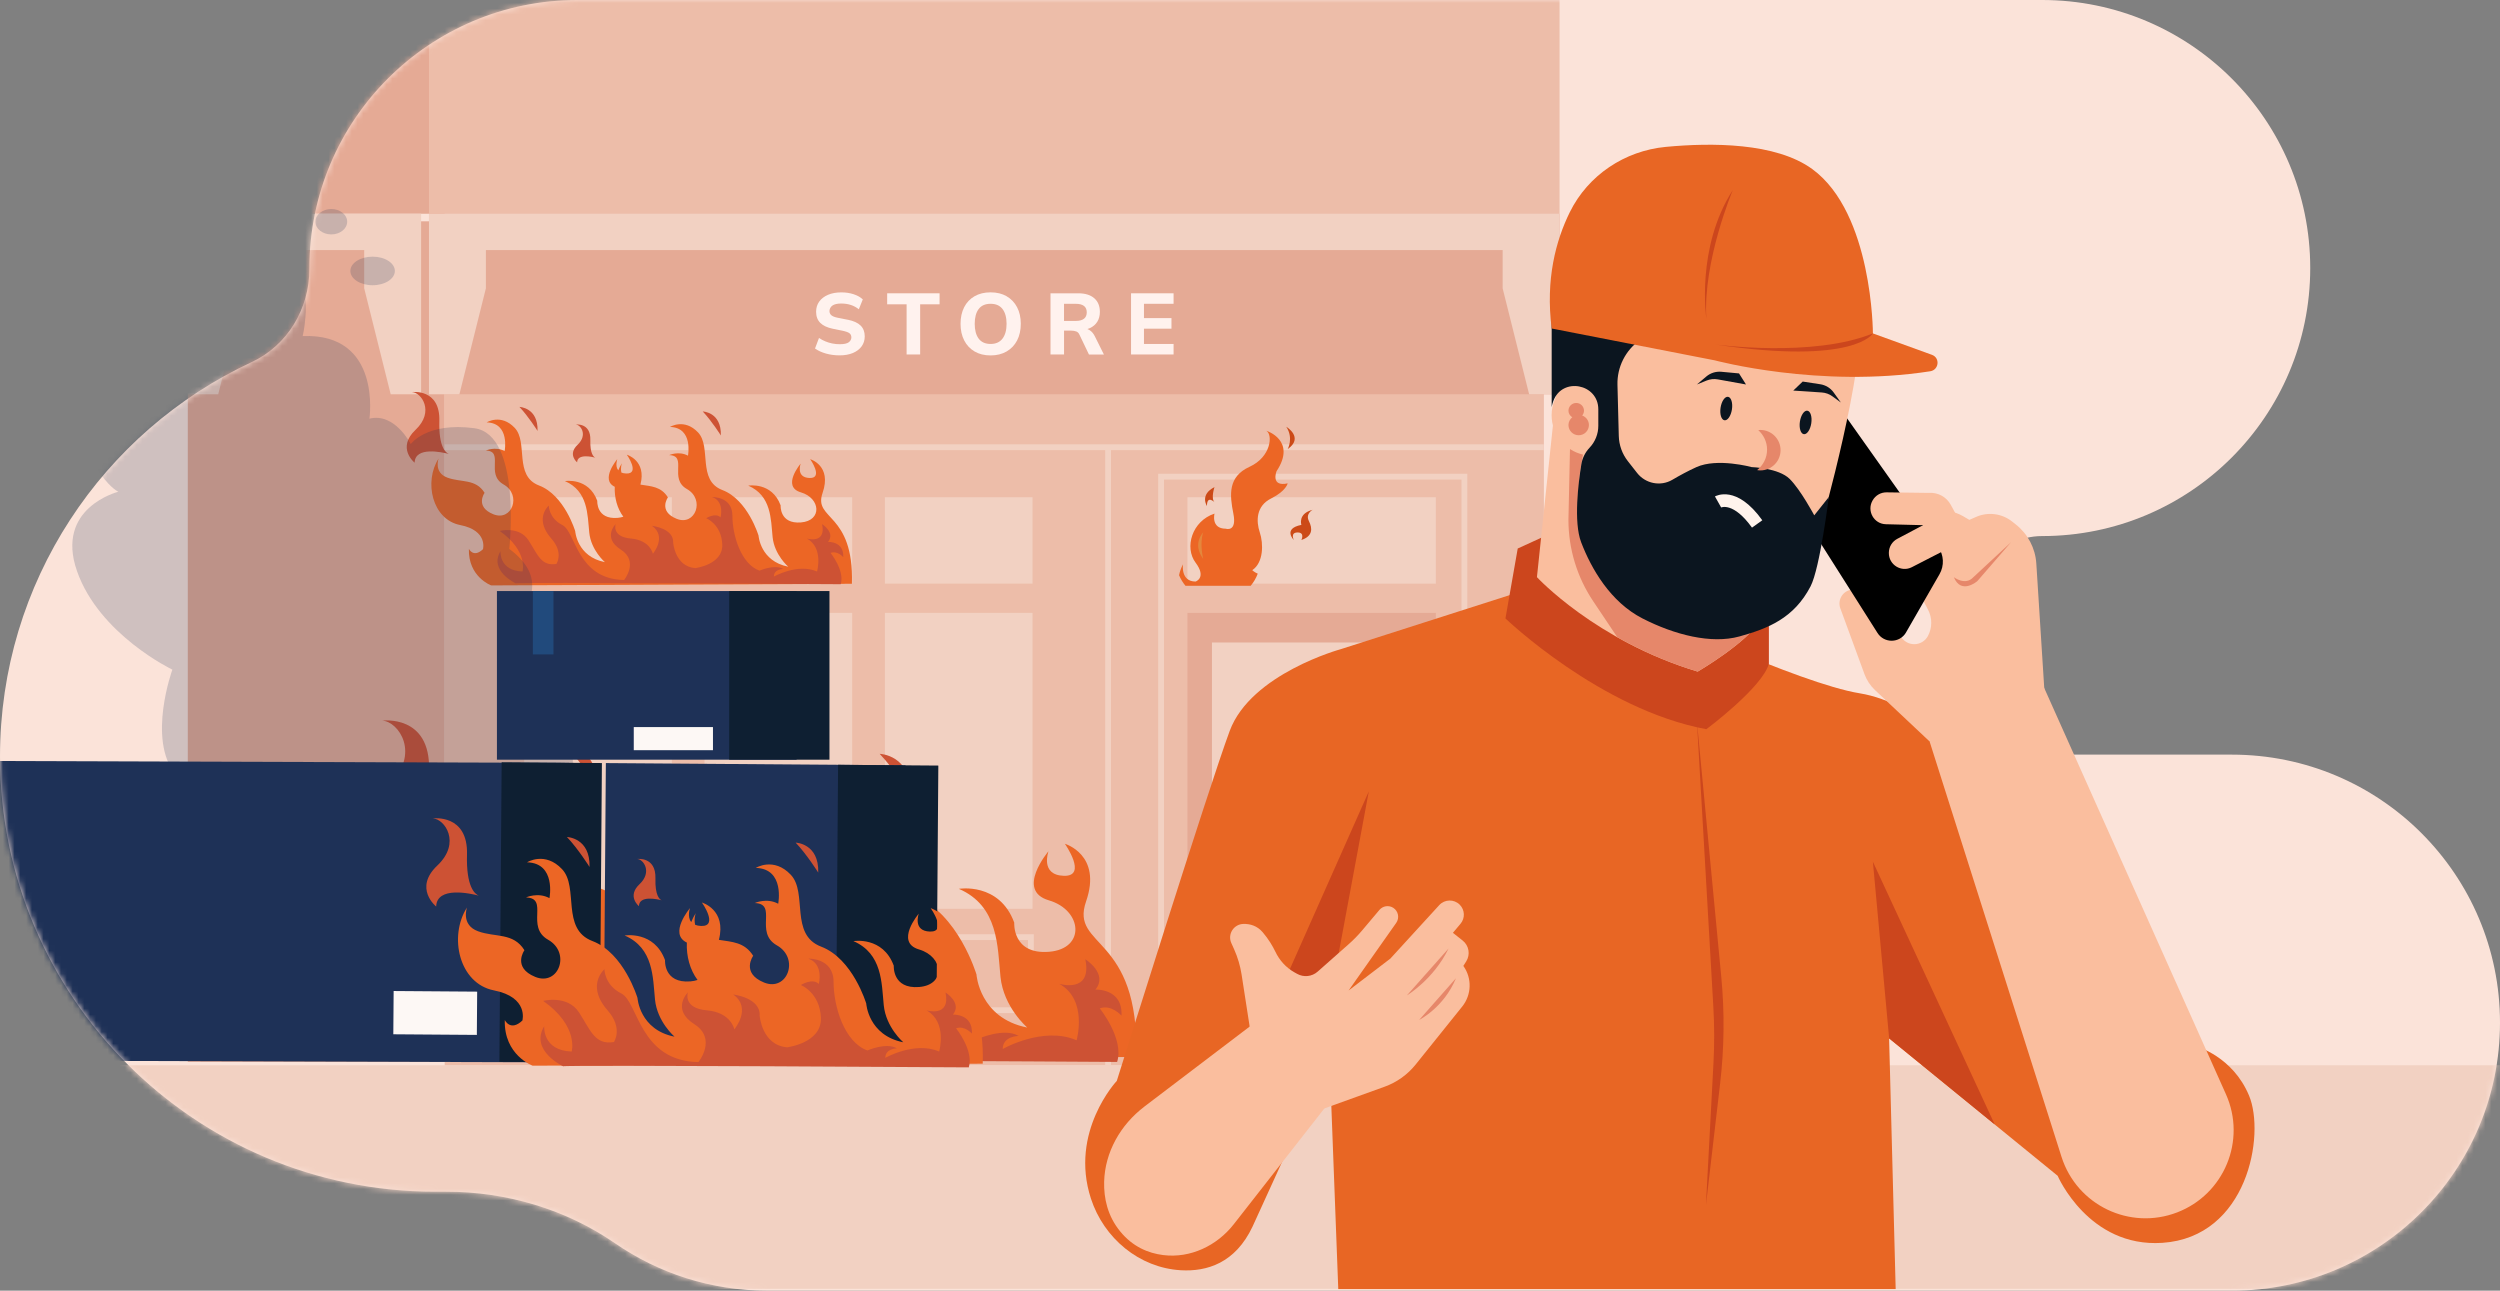 <svg width="430" height="222" viewBox="0 0 430 222" fill="none" xmlns="http://www.w3.org/2000/svg">
<rect x="0" y="0" width="430" height="222" fill="#808080" stroke="none"/>
<path d="M383.877 221.995H131.978C122.262 221.995 113.252 218.99 105.818 213.864C97.29 207.982 87.107 204.972 76.751 204.972H74.857C33.515 204.972 0 171.472 0 130.144C0 100.097 17.717 74.192 43.275 62.29C49.477 59.399 53.234 53.061 53.215 46.226V46.102C53.219 20.639 73.868 0 99.337 0H351.237C376.711 0 397.36 20.639 397.36 46.102C397.36 71.564 376.711 92.204 351.237 92.204C343.564 92.204 338.102 99.68 340.478 106.976C341.834 111.144 342.838 115.476 343.444 119.931C344.215 125.564 348.971 129.796 354.661 129.796H383.877C409.351 129.796 430 150.436 430 175.898C430 201.361 409.351 222 383.877 222" fill="#FBE3D9"/>
<mask id="mask0_177_1073" style="mask-type:luminance" maskUnits="userSpaceOnUse" x="0" y="0" width="430" height="222">
<path d="M383.877 221.995H131.978C122.262 221.995 113.252 218.99 105.818 213.864C97.29 207.982 87.107 204.972 76.751 204.972H74.857C33.515 204.972 0 171.472 0 130.144C0 100.097 17.717 74.192 43.275 62.29C49.477 59.399 53.234 53.061 53.215 46.226V46.102C53.219 20.639 73.868 0 99.337 0H351.237C376.711 0 397.36 20.639 397.36 46.102C397.36 71.564 376.711 92.204 351.237 92.204C343.564 92.204 338.102 99.68 340.478 106.976C341.834 111.144 342.838 115.476 343.444 119.931C344.215 125.564 348.971 129.796 354.661 129.796H383.877C409.351 129.796 430 150.436 430 175.898C430 201.361 409.351 222 383.877 222" fill="white"/>
</mask>
<g mask="url(#mask0_177_1073)">
<path d="M0 221.692L511.7 221.692V183.225L0 183.225V221.692Z" fill="#F2D1C2"/>
<path d="M32.302 36.768L76.487 36.768L76.487 -82.691H32.302L32.302 36.768Z" fill="#E5AA95"/>
<path d="M32.302 182.648H76.487L76.487 38.064H32.302L32.302 182.648Z" fill="#E5AA95"/>
<path d="M76.487 183.22L265.546 183.22V47.567L76.487 47.567L76.487 183.22Z" fill="#EDBDA9"/>
<path d="M90.164 173.757H177.311V161.19H90.164V173.757Z" stroke="#F2D1C2" stroke-miterlimit="10"/>
<path d="M73.784 67.814L268.244 67.814V36.768L73.784 36.768V67.814Z" fill="#E5AA95"/>
<path d="M204.241 183.22H246.964V105.416H204.241V183.22Z" fill="#E5AA95"/>
<path d="M208.867 176.792H242.542V163.544H208.867V176.792Z" stroke="#F2D1C2" stroke-miterlimit="10"/>
<path d="M208.455 158.651H242.75V110.508H208.455V158.651Z" fill="#F2D1C2"/>
<path d="M204.241 100.385H246.964V85.527H204.241V100.385Z" fill="#F2D1C2"/>
<path d="M152.199 156.312H177.594V105.416H152.199V156.312Z" fill="#F2D1C2"/>
<path d="M152.199 100.384H177.594V85.527H152.199V100.384Z" fill="#F2D1C2"/>
<path d="M121.179 156.312H146.574V105.416H121.179V156.312Z" fill="#F2D1C2"/>
<path d="M121.179 100.384H146.574V85.527H121.179V100.384Z" fill="#F2D1C2"/>
<path d="M90.164 156.312H115.558V105.416H90.164V156.312Z" fill="#F2D1C2"/>
<path d="M90.164 100.384H115.558V85.527H90.164V100.384Z" fill="#F2D1C2"/>
<path d="M268.244 36.768V67.814H263.011L258.454 49.589V43.012H83.574V49.589L79.017 67.814H73.784V36.768H268.244Z" fill="#F2D1C2"/>
<path d="M72.432 36.768V67.814H67.199L62.642 49.589V43.012H42.088V49.589L37.531 67.814H32.297V36.768H72.432Z" fill="#F2D1C2"/>
<path d="M265.541 76.924H76.482" stroke="#F2D1C2" stroke-miterlimit="10"/>
<path d="M190.594 183.22V76.924" stroke="#F2D1C2" stroke-miterlimit="10"/>
<path d="M199.709 183.22H251.875V81.986H199.709V183.22Z" stroke="#F2D1C2" stroke-miterlimit="10"/>
<path d="M73.784 36.768L268.244 36.768V-82.691L73.784 -82.691L73.784 36.768Z" fill="#EDBDA9"/>
<path d="M156.587 2.006L185.446 2.006V-4.65L156.587 -4.65V2.006Z" fill="#EDBDA9"/>
<path d="M106.161 2.006L135.019 2.006V-4.65L106.161 -4.65V2.006Z" fill="#EDBDA9"/>
<path d="M207.009 2.006L235.867 2.006V-4.65L207.009 -4.65V2.006Z" fill="#EDBDA9"/>
<path d="M145.813 54.998L144.084 54.655C143.557 54.546 143.189 54.397 142.981 54.213C142.772 54.029 142.667 53.786 142.667 53.488C142.667 53.19 142.841 52.778 143.184 52.549C143.527 52.321 144.024 52.206 144.67 52.206C145.316 52.206 145.848 52.291 146.35 52.455C146.852 52.618 147.309 52.867 147.717 53.195L148.402 51.496C147.985 51.108 147.453 50.81 146.807 50.602C146.161 50.393 145.465 50.289 144.715 50.289C143.84 50.289 143.075 50.428 142.424 50.706C141.773 50.984 141.266 51.372 140.908 51.868C140.55 52.365 140.371 52.951 140.371 53.627C140.371 54.422 140.61 55.057 141.087 55.534C141.564 56.011 142.285 56.349 143.254 56.548L145.013 56.905C145.55 57.025 145.923 57.169 146.126 57.333C146.33 57.496 146.434 57.735 146.434 58.043C146.434 58.351 146.28 58.659 145.977 58.877C145.674 59.096 145.162 59.205 144.447 59.205C143.989 59.205 143.552 59.165 143.135 59.076C142.717 58.992 142.32 58.867 141.942 58.708C141.564 58.55 141.206 58.356 140.868 58.127L140.183 59.945C140.699 60.313 141.326 60.601 142.061 60.81C142.797 61.018 143.587 61.123 144.437 61.123C145.286 61.123 146.072 60.983 146.713 60.71C147.354 60.437 147.851 60.055 148.204 59.568C148.556 59.081 148.735 58.51 148.735 57.854C148.735 57.079 148.497 56.458 148.02 55.991C147.543 55.524 146.812 55.192 145.823 54.993L145.813 54.998Z" fill="#FFF2EE"/>
<path d="M152.592 52.341H155.936V60.969H158.267V52.341H161.607V50.448H152.592V52.341Z" fill="#FFF2EE"/>
<path d="M173.146 50.955C172.371 50.508 171.451 50.284 170.383 50.284C169.314 50.284 168.4 50.508 167.62 50.955C166.84 51.402 166.248 52.032 165.836 52.842C165.423 53.652 165.214 54.605 165.214 55.698C165.214 56.781 165.423 57.735 165.841 58.55C166.258 59.364 166.854 60 167.625 60.452C168.395 60.904 169.314 61.133 170.378 61.133C171.441 61.133 172.361 60.904 173.141 60.452C173.916 60 174.518 59.369 174.94 58.559C175.362 57.75 175.576 56.791 175.576 55.688C175.576 54.586 175.362 53.657 174.94 52.847C174.518 52.037 173.916 51.407 173.141 50.959L173.146 50.955ZM172.43 58.242C171.963 58.853 171.282 59.161 170.383 59.161C169.483 59.161 168.783 58.853 168.33 58.242C167.878 57.631 167.65 56.781 167.65 55.698C167.65 54.615 167.878 53.756 168.33 53.155C168.783 52.554 169.468 52.251 170.383 52.251C171.297 52.251 171.973 52.554 172.435 53.155C172.897 53.756 173.131 54.605 173.131 55.698C173.131 56.781 172.897 57.631 172.43 58.242Z" fill="#FFF2EE"/>
<path d="M187.468 56.821C187.329 56.727 187.18 56.657 187.026 56.598C187.185 56.548 187.339 56.493 187.483 56.424C188.025 56.17 188.442 55.808 188.736 55.336C189.029 54.864 189.178 54.298 189.178 53.642C189.178 52.639 188.855 51.854 188.209 51.292C187.563 50.731 186.648 50.448 185.461 50.448H180.685V60.969H183.016V56.866H184.238C184.566 56.866 184.859 56.916 185.113 57.01C185.366 57.104 185.555 57.298 185.674 57.586L187.299 60.974H189.869L188.303 57.825C188.085 57.387 187.806 57.055 187.473 56.826L187.468 56.821ZM185.058 55.197H183.011V52.256H185.058C185.664 52.256 186.127 52.38 186.445 52.624C186.763 52.867 186.922 53.235 186.922 53.721C186.922 54.208 186.763 54.576 186.445 54.824C186.127 55.073 185.664 55.197 185.058 55.197Z" fill="#FFF2EE"/>
<path d="M201.855 52.251V50.448H194.54V60.969H201.855V59.161H196.762V56.533H201.493V54.715H196.762V52.251H201.855Z" fill="#FFF2EE"/>
<path d="M92.459 74.122C92.579 70.084 89.344 69.99 89.344 69.99C90.914 71.654 92.459 74.122 92.459 74.122Z" fill="#CD5234"/>
<path d="M77.178 78.071C76.656 77.853 75.439 76.874 75.568 72.424C75.732 66.766 70.857 67.436 70.857 67.436C72.472 67.481 74.802 70.784 71.478 73.924C68.153 77.063 71.314 79.581 71.314 79.581C71.398 76.73 76.07 77.788 77.173 78.076L77.178 78.071Z" fill="#CD5234"/>
<path d="M139.353 78.98C139.353 78.98 141.683 82.284 139.258 82.214C136.833 82.144 137.713 79.745 137.713 79.745C137.713 79.745 134.363 83.689 137.747 84.683C141.132 85.671 141.47 89.561 137.762 89.859C134.05 90.157 134.269 86.928 134.269 86.928C132.768 82.84 128.703 83.53 128.703 83.53C132.698 85.264 132.579 89.302 132.887 92.367C133.19 95.432 135.581 97.474 135.581 97.474C130.755 96.525 130.472 92.139 130.472 92.139C130.472 92.139 128.633 85.954 124.255 84.29C119.877 82.631 122.421 76.879 120.066 74.38C117.71 71.887 115.24 73.432 115.24 73.432C119.28 73.551 118.331 78.374 118.331 78.374C116.736 77.52 115.096 78.28 115.096 78.28C118.331 78.374 114.977 82.318 118.147 84.112C121.318 85.905 119.593 90.539 116.378 89.233C113.163 87.926 114.882 85.552 114.882 85.552C113.695 83.654 111.975 83.65 110.156 83.352C111.235 79.194 107.816 78.21 107.816 78.21C107.816 78.21 110.146 81.514 107.721 81.444C107.373 81.434 107.105 81.374 106.881 81.28C106.682 80.446 106.966 79.666 106.966 79.666C106.717 80.053 106.518 80.471 106.345 80.898C105.743 80.167 106.176 78.97 106.176 78.97C106.176 78.97 103.169 82.512 105.738 83.724C105.659 85.592 106.161 87.469 107.214 88.875C106.921 88.97 106.598 89.044 106.225 89.074C102.513 89.372 102.732 86.143 102.732 86.143C101.231 82.055 97.166 82.746 97.166 82.746C101.161 84.479 101.042 88.517 101.35 91.582C101.653 94.647 104.044 96.689 104.044 96.689C99.218 95.74 98.935 91.354 98.935 91.354C98.935 91.354 97.096 85.169 92.718 83.505C88.34 81.841 90.884 76.094 88.534 73.596C86.178 71.102 83.708 72.647 83.708 72.647C87.748 72.766 86.799 77.589 86.799 77.589C85.204 76.735 83.564 77.495 83.564 77.495C86.799 77.589 83.445 81.534 86.615 83.327C89.786 85.12 88.061 89.754 84.846 88.448C81.631 87.142 83.35 84.767 83.35 84.767C81.805 82.298 79.355 83.034 76.954 82.154C74.554 81.275 75.434 78.876 75.434 78.876C72.889 82.845 74.32 89.357 79.146 90.306C83.971 91.254 83.072 94.463 83.072 94.463C81.407 96.033 80.647 94.394 80.647 94.394C80.508 99.242 84.488 100.692 84.488 100.692L146.529 100.414C146.887 88.016 139.845 89.501 141.485 84.782C143.125 80.058 139.343 78.975 139.343 78.975L139.353 78.98Z" fill="#EC6625"/>
<path d="M88.707 100.34C88.707 100.34 84.051 98.159 86.088 94.811C86.088 94.811 85.795 98.159 89.875 98.303C89.875 98.303 90.894 94.811 85.944 91.319C85.944 91.319 89.294 90.445 90.894 92.919C92.494 95.392 93.076 97.429 95.7 96.992C95.7 96.992 97.012 95.099 94.825 92.626C92.643 90.152 93.225 88.115 94.388 86.953C94.388 86.953 94.388 89.134 96.718 90.301C99.049 91.463 99.193 99.615 107.343 99.759C107.343 99.759 109.962 96.56 106.762 94.518C103.562 92.482 105.887 90.152 105.887 90.152C105.887 90.152 105.162 92.332 108.506 92.626C111.856 92.919 112.293 95.243 112.293 95.243C112.293 95.243 114.768 92.332 112.149 90.44C112.149 90.44 115.936 90.877 115.787 93.351C115.787 93.351 116.08 97.424 119.574 97.717C119.574 97.717 124.379 97.136 124.23 93.644C124.086 90.152 121.462 89.134 121.462 89.134C121.462 89.134 123.062 88.115 123.937 88.99C123.937 88.99 124.663 86.223 122.481 85.498C122.481 85.498 125.974 85.353 125.974 88.697C125.974 92.04 127.431 96.992 130.631 98.154C130.631 98.154 133.25 96.992 134.706 97.861C134.706 97.861 133.106 97.861 133.106 99.173C133.106 99.173 137.181 96.843 140.53 98.298C140.53 98.298 141.693 94.225 138.781 92.626C138.781 92.626 142.131 93.644 141.4 90.152C141.4 90.152 143.731 91.607 142.419 93.207C142.419 93.207 145.187 93.063 145.038 95.825C145.038 95.825 144.019 94.662 142.856 95.099C142.856 95.099 145.331 98.154 144.606 100.484C144.606 100.484 88.484 100.121 88.703 100.34H88.707Z" fill="#CD5234"/>
<path d="M123.987 74.902C124.106 70.863 120.871 70.769 120.871 70.769C122.441 72.433 123.987 74.902 123.987 74.902Z" fill="#CD5234"/>
<path d="M99.263 79.522C99.308 77.997 101.807 78.563 102.399 78.717C102.12 78.603 101.469 78.076 101.539 75.692C101.628 72.662 99.019 73.019 99.019 73.019C99.884 73.044 101.131 74.813 99.352 76.492C97.573 78.171 99.263 79.522 99.263 79.522Z" fill="#CD5234"/>
<path d="M102.697 135.4C102.896 128.49 97.365 128.326 97.365 128.326C100.048 131.172 102.697 135.4 102.697 135.4Z" fill="#CD5234"/>
<path d="M76.552 142.155C75.657 141.783 73.58 140.109 73.799 132.489C74.082 122.812 65.743 123.955 65.743 123.955C68.511 124.034 72.496 129.682 66.806 135.052C61.116 140.421 66.523 144.728 66.523 144.728C66.662 139.855 74.658 141.658 76.552 142.155Z" fill="#CD5234"/>
<path d="M183.145 145.111C183.145 145.111 187.135 150.759 182.986 150.639C178.836 150.52 180.342 146.412 180.342 146.412C180.342 146.412 174.612 153.163 180.402 154.857C186.196 156.55 186.773 163.202 180.426 163.708C174.075 164.215 174.448 158.691 174.448 158.691C171.884 151.697 164.926 152.88 164.926 152.88C171.759 155.845 171.561 162.755 172.082 168C172.604 173.246 176.689 176.738 176.689 176.738C168.43 175.113 167.953 167.608 167.953 167.608C167.953 167.608 164.807 157.022 157.318 154.181C149.829 151.34 154.182 141.499 150.157 137.233C146.126 132.966 141.897 135.608 141.897 135.608C148.81 135.807 147.19 144.063 147.19 144.063C144.466 142.602 141.659 143.904 141.659 143.904C147.19 144.063 141.46 150.813 146.882 153.883C152.303 156.948 149.356 164.881 143.855 162.645C138.359 160.41 141.296 156.347 141.296 156.347C139.263 153.103 136.321 153.088 133.205 152.582C135.049 145.463 129.205 143.784 129.205 143.784C129.205 143.784 133.195 149.432 129.046 149.313C128.454 149.298 127.987 149.189 127.605 149.035C127.262 147.609 127.749 146.273 127.749 146.273C127.326 146.939 126.983 147.649 126.685 148.384C125.656 147.137 126.397 145.086 126.397 145.086C126.397 145.086 121.253 151.146 125.646 153.222C125.512 156.416 126.372 159.625 128.171 162.039C127.669 162.203 127.117 162.332 126.481 162.382C120.13 162.889 120.503 157.365 120.503 157.365C117.939 150.371 110.981 151.553 110.981 151.553C117.814 154.519 117.616 161.428 118.137 166.674C118.659 171.919 122.744 175.411 122.744 175.411C114.485 173.787 114.008 166.281 114.008 166.281C114.008 166.281 110.862 155.696 103.373 152.855C95.883 150.013 100.237 140.173 96.212 135.906C92.181 131.639 87.952 134.282 87.952 134.282C94.865 134.481 93.245 142.736 93.245 142.736C90.521 141.276 87.713 142.577 87.713 142.577C93.245 142.736 87.515 149.487 92.936 152.557C98.358 155.622 95.411 163.554 89.91 161.319C84.414 159.084 87.351 155.021 87.351 155.021C84.707 150.793 80.517 152.055 76.408 150.555C72.298 149.055 73.804 144.947 73.804 144.947C69.455 151.737 71.9 162.874 80.155 164.498C88.414 166.123 86.869 171.611 86.869 171.611C84.021 174.294 82.719 171.492 82.719 171.492C82.481 179.788 89.294 182.271 89.294 182.271L195.435 181.799C196.051 160.584 184 163.132 186.802 155.055C189.605 146.978 183.14 145.126 183.14 145.126L183.145 145.111Z" fill="#EC6625"/>
<path d="M96.495 182.415C96.495 182.415 88.523 178.68 92.012 172.958C92.012 172.958 91.515 178.685 98.488 178.933C98.488 178.933 100.232 172.958 91.764 166.982C91.764 166.982 97.494 165.487 100.232 169.719C102.97 173.951 103.969 177.438 108.452 176.688C108.452 176.688 110.693 173.449 106.956 169.217C103.219 164.985 104.218 161.498 106.21 159.506C106.21 159.506 106.21 163.242 110.196 165.233C114.182 167.225 114.43 181.169 128.38 181.417C128.38 181.417 132.862 175.938 127.386 172.456C121.904 168.969 125.89 164.985 125.89 164.985C125.89 164.985 124.643 168.72 130.373 169.217C136.103 169.714 136.848 173.698 136.848 173.698C136.848 173.698 141.082 168.72 136.599 165.482C136.599 165.482 143.075 166.227 142.826 170.459C142.826 170.459 143.323 177.428 149.302 177.93C149.302 177.93 157.522 176.936 157.273 170.961C157.025 164.985 152.542 163.242 152.542 163.242C152.542 163.242 155.28 161.498 156.776 162.993C156.776 162.993 158.023 158.264 154.286 157.017C154.286 157.017 160.265 156.769 160.265 162.496C160.265 168.224 162.755 176.688 168.236 178.68C168.236 178.68 172.719 176.688 175.208 178.183C175.208 178.183 172.47 178.183 172.47 180.424C172.47 180.424 179.442 176.44 185.172 178.928C185.172 178.928 187.165 171.959 182.186 169.217C182.186 169.217 187.916 170.961 186.668 164.985C186.668 164.985 190.654 167.474 188.413 170.211C188.413 170.211 193.144 169.962 192.895 174.691C192.895 174.691 191.151 172.699 189.158 173.444C189.158 173.444 193.392 178.67 192.145 182.654C192.145 182.654 96.132 182.033 96.505 182.405L96.495 182.415Z" fill="#CD5234"/>
<path d="M156.637 136.731C156.836 129.821 151.305 129.657 151.305 129.657C153.988 132.504 156.637 136.731 156.637 136.731Z" fill="#CD5234"/>
<path d="M114.341 144.634C114.415 142.026 118.699 142.99 119.708 143.253C119.231 143.054 118.117 142.16 118.237 138.077C118.386 132.896 113.923 133.507 113.923 133.507C115.404 133.552 117.541 136.577 114.49 139.448C111.443 142.324 114.341 144.629 114.341 144.629V144.634Z" fill="#CD5234"/>
<g opacity="0.2">
<path d="M85.408 113.538C85.408 113.538 90.328 111.353 88.688 106.435C88.688 106.435 95.794 100.424 87.594 94.414C87.594 94.414 89.781 74.743 81.581 73.651C73.381 72.558 70.648 76.383 70.648 76.383C70.648 76.383 67.915 70.918 63.541 72.011C63.541 72.011 65.728 57.258 52.062 57.805C52.062 57.805 57.528 35.949 33.475 38.681C33.475 38.681 26.369 27.752 15.982 35.949C5.596 44.145 17.622 54.526 17.622 54.526C17.622 54.526 8.876 55.073 12.156 68.733C15.436 82.393 20.355 84.579 20.355 84.579C20.355 84.579 9.422 87.311 13.249 98.239C17.076 109.167 29.649 115.177 29.649 115.177C29.649 115.177 25.275 127.198 30.195 133.209C35.115 139.219 51.515 140.312 51.515 140.312C51.515 140.312 50.422 151.24 64.088 151.787H98.527V117.363C98.527 117.363 95.794 111.353 85.408 113.538Z" fill="#1E3157"/>
<path d="M64.088 49.062C66.201 49.062 67.915 47.962 67.915 46.604C67.915 45.246 66.201 44.145 64.088 44.145C61.975 44.145 60.261 45.246 60.261 46.604C60.261 47.962 61.975 49.062 64.088 49.062Z" fill="#1E3157"/>
<path d="M56.981 40.32C58.491 40.32 59.715 39.341 59.715 38.134C59.715 36.927 58.491 35.949 56.981 35.949C55.472 35.949 54.248 36.927 54.248 38.134C54.248 39.341 55.472 40.32 56.981 40.32Z" fill="#1E3157"/>
<path d="M23.636 28.299C25.145 28.299 26.369 27.076 26.369 25.567C26.369 24.058 25.145 22.835 23.636 22.835C22.126 22.835 20.902 24.058 20.902 25.567C20.902 27.076 22.126 28.299 23.636 28.299Z" fill="#1E3157"/>
<path d="M0.452 76.243C1.297 75.647 1.774 74.709 1.769 73.67C1.769 73.665 1.769 73.656 1.769 73.651C1.769 71.236 3.235 69.279 5.049 69.279C6.858 69.279 8.329 71.236 8.329 73.651C8.329 74.435 8.17 75.171 7.897 75.801C7.569 76.556 7.599 77.401 7.941 78.146C8.19 78.692 8.329 79.293 8.329 79.929C8.329 82.492 6.128 84.574 3.409 84.574C0.691 84.574 -1.511 82.492 -1.511 79.929C-1.511 78.414 -0.74 77.078 0.452 76.239V76.243Z" fill="#1E3157"/>
<path d="M67.368 93.868C70.25 87.907 66.165 82.18 59.978 81.141L60.903 82.865C62.493 78.668 61.936 72.369 56.981 70.914C57.772 71.698 58.477 72.458 58.88 73.377C60.306 76.546 59.267 80.203 58.01 83.233L59.451 83.64C64.789 84.767 67.532 88.18 67.368 93.863V93.868Z" fill="#1E3157"/>
<path d="M35.115 72.558C30.141 74.932 27.069 81.534 31.438 85.984L31.935 83.928C28.103 85.314 23.392 90.216 27.462 93.868C25.663 89.903 29.674 87.519 32.829 86.322L34.419 85.721L33.326 84.271C29.957 80.679 32.645 75.915 35.115 72.563V72.558Z" fill="#1E3157"/>
<path d="M22.542 47.969C18.134 49.132 16.579 56.116 20.902 58.351C20.291 54.372 21.205 51.899 22.542 47.969Z" fill="#1E3157"/>
</g>
<path d="M137.017 101.661H85.472V130.666H137.017V101.661Z" fill="#1E3157"/>
<path d="M122.63 125.058H109.008V129.032H122.63V125.058Z" fill="#FDF8F5"/>
<path d="M95.198 101.661H91.654V112.56H95.198V101.661Z" fill="#214A7C"/>
<path d="M142.667 101.661H125.423V130.666H142.667V101.661Z" fill="#0E1F32"/>
<path d="M155.75 131.635L104.207 131.249L103.82 182.768L155.363 183.155L155.75 131.635Z" fill="#1E3157"/>
<path d="M139.939 170.992L125.572 170.884L125.516 178.325L139.883 178.433L139.939 170.992Z" fill="#FDF8F5"/>
<path d="M161.394 131.678L144.15 131.548L143.763 183.068L161.007 183.197L161.394 131.678Z" fill="#0E1F32"/>
<path d="M97.484 182.728L-23.536 182.341L-23.143 130.82L97.871 131.212L97.484 182.728Z" fill="#1E3157"/>
<path d="M82.073 170.563L67.706 170.455L67.65 177.896L82.017 178.004L82.073 170.563Z" fill="#FDF8F5"/>
<path d="M103.528 131.244L86.284 131.114L85.897 182.634L103.141 182.763L103.528 131.244Z" fill="#0E1F32"/>
<path d="M215.124 100.748C215.636 100.132 216.049 99.436 216.332 98.671C215.736 98.418 215.388 98.07 215.388 98.07C217.336 96.774 217.336 93.525 216.685 91.578C216.034 89.631 216.034 87.033 218.633 85.736C221.232 84.44 221.48 83.138 221.48 83.138C218.484 83.789 219.562 81.057 219.562 81.057C223.091 75.727 217.818 74.093 217.818 74.093C218.951 74.784 218.633 78.598 214.916 80.292C211.198 81.986 211.487 85.091 212.138 88.339C212.789 91.588 210.841 90.937 210.841 90.937C208.241 90.937 208.892 88.339 208.892 88.339C204.996 89.636 203.694 94.181 205.642 96.779C207.59 99.377 205.642 100.027 205.642 100.027C203.043 100.027 203.466 97.072 203.466 97.072C203.123 97.733 202.909 98.358 202.8 98.94C203.078 99.6 203.451 100.211 203.898 100.753H215.119L215.124 100.748Z" fill="#EC6625"/>
<path d="M221.485 77.242C221.485 77.242 222.534 75.35 221.237 73.402C221.237 73.402 224.338 75.24 221.485 77.242Z" fill="#CC4A17"/>
<path d="M207.595 87.033C207.595 87.033 206.298 85.086 208.892 83.784C208.892 83.784 208.241 85.731 208.892 86.382C208.892 86.382 207.595 85.086 207.595 87.033Z" fill="#CC4A17"/>
<path d="M223.836 90.281C223.836 90.281 223.185 88.334 225.784 87.684C225.784 87.684 224.487 88.334 225.133 89.631C225.784 90.927 225.784 92.229 223.836 92.879C223.836 92.879 224.487 91.583 223.185 91.583C221.883 91.583 222.534 92.879 222.534 92.879C222.534 92.879 220.586 90.932 223.831 90.281H223.836Z" fill="#CC4A17"/>
<path d="M206.949 91.578C206.949 91.578 205.001 93.525 206.949 96.123C206.949 96.123 206.298 93.525 206.949 91.578Z" fill="#E4873C"/>
<path d="M101.4 149.119C101.544 144.078 97.513 143.963 97.513 143.963C99.472 146.04 101.4 149.119 101.4 149.119Z" fill="#CD5234"/>
<path d="M82.332 154.042C81.68 153.774 80.165 152.552 80.324 146.993C80.528 139.935 74.45 140.769 74.45 140.769C76.467 140.829 79.374 144.947 75.225 148.866C71.075 152.78 75.021 155.925 75.021 155.925C75.126 152.368 80.955 153.684 82.336 154.047L82.332 154.042Z" fill="#CD5234"/>
<path d="M160.076 156.198C160.076 156.198 162.983 160.316 159.957 160.231C156.93 160.142 158.028 157.147 158.028 157.147C158.028 157.147 153.849 162.069 158.073 163.306C162.297 164.543 162.72 169.391 158.088 169.764C153.456 170.136 153.73 166.108 153.73 166.108C151.861 161.006 146.787 161.871 146.787 161.871C151.772 164.031 151.628 169.073 152.005 172.898C152.388 176.723 155.365 179.271 155.365 179.271C149.342 178.089 148.994 172.615 148.994 172.615C148.994 172.615 146.698 164.896 141.241 162.824C135.78 160.753 138.955 153.575 136.018 150.461C133.081 147.346 129.995 149.278 129.995 149.278C135.039 149.422 133.851 155.443 133.851 155.443C131.863 154.375 129.816 155.324 129.816 155.324C133.851 155.443 129.672 160.365 133.623 162.601C137.579 164.836 135.427 170.623 131.416 168.994C127.406 167.364 129.548 164.399 129.548 164.399C128.067 162.029 125.92 162.024 123.649 161.652C124.991 156.461 120.732 155.234 120.732 155.234C120.732 155.234 123.639 159.352 120.612 159.268C120.18 159.253 119.842 159.178 119.564 159.064C119.315 158.026 119.668 157.052 119.668 157.052C119.36 157.534 119.111 158.056 118.893 158.592C118.142 157.683 118.684 156.188 118.684 156.188C118.684 156.188 114.932 160.609 118.137 162.124C118.038 164.454 118.664 166.793 119.976 168.552C119.608 168.671 119.211 168.765 118.744 168.8C114.112 169.172 114.385 165.144 114.385 165.144C112.517 160.043 107.443 160.907 107.443 160.907C112.427 163.068 112.283 168.109 112.661 171.934C113.044 175.759 116.02 178.307 116.02 178.307C109.997 177.125 109.649 171.651 109.649 171.651C109.649 171.651 107.353 163.932 101.897 161.861C96.435 159.789 99.611 152.611 96.674 149.497C93.737 146.382 90.651 148.315 90.651 148.315C95.695 148.459 94.507 154.479 94.507 154.479C92.519 153.411 90.472 154.36 90.472 154.36C94.507 154.479 90.328 159.402 94.278 161.637C98.234 163.872 96.082 169.659 92.072 168.03C88.061 166.401 90.203 163.435 90.203 163.435C88.275 160.351 85.219 161.274 82.222 160.177C79.225 159.079 80.324 156.084 80.324 156.084C77.153 161.036 78.932 169.158 84.955 170.345C90.979 171.527 89.85 175.531 89.85 175.531C87.773 177.488 86.824 175.441 86.824 175.441C86.65 181.491 91.62 183.3 91.62 183.3L169.031 182.952C169.478 167.479 160.692 169.336 162.735 163.445C164.777 157.554 160.066 156.203 160.066 156.203L160.076 156.198Z" fill="#EC6625"/>
<path d="M96.877 183.409C96.877 183.409 91.063 180.687 93.607 176.509C93.607 176.509 93.245 180.687 98.329 180.866C98.329 180.866 99.601 176.509 93.424 172.153C93.424 172.153 97.603 171.065 99.601 174.15C101.599 177.235 102.324 179.778 105.594 179.231C105.594 179.231 107.229 176.872 104.506 173.782C101.782 170.698 102.508 168.154 103.959 166.699C103.959 166.699 103.959 169.421 106.866 170.876C109.774 172.327 109.952 182.495 120.125 182.679C120.125 182.679 123.395 178.685 119.4 176.142C115.404 173.598 118.311 170.693 118.311 170.693C118.311 170.693 117.402 173.415 121.581 173.777C125.761 174.14 126.302 177.046 126.302 177.046C126.302 177.046 129.389 173.415 126.119 171.055C126.119 171.055 130.84 171.602 130.661 174.686C130.661 174.686 131.024 179.768 135.382 180.135C135.382 180.135 141.375 179.41 141.196 175.054C141.012 170.698 137.747 169.426 137.747 169.426C137.747 169.426 139.745 168.154 140.834 169.242C140.834 169.242 141.743 165.795 139.015 164.886C139.015 164.886 143.373 164.702 143.373 168.879C143.373 173.057 145.192 179.226 149.187 180.682C149.187 180.682 152.457 179.231 154.271 180.319C154.271 180.319 152.274 180.319 152.274 181.953C152.274 181.953 157.358 179.048 161.537 180.866C161.537 180.866 162.988 175.784 159.355 173.782C159.355 173.782 163.535 175.054 162.625 170.698C162.625 170.698 165.533 172.516 163.898 174.512C163.898 174.512 167.346 174.329 167.168 177.781C167.168 177.781 165.895 176.33 164.444 176.872C164.444 176.872 167.53 180.687 166.626 183.588C166.626 183.588 96.599 183.136 96.873 183.404L96.877 183.409Z" fill="#CD5234"/>
<path d="M140.739 150.088C140.883 145.046 136.853 144.932 136.853 144.932C138.811 147.008 140.739 150.088 140.739 150.088Z" fill="#CD5234"/>
<path d="M109.893 155.855C109.948 153.953 113.068 154.658 113.809 154.852C113.461 154.708 112.646 154.052 112.735 151.076C112.845 147.296 109.59 147.743 109.59 147.743C110.668 147.773 112.229 149.979 110.002 152.075C107.781 154.171 109.893 155.855 109.893 155.855Z" fill="#CD5234"/>
</g>
<path d="M273.711 97.862L230.649 111.646C230.649 111.646 215.169 115.863 211.511 125.713C207.854 135.559 192.09 185.912 192.09 185.912C192.09 185.912 183.885 194.65 187.642 206.164C189.869 212.984 195.947 218.066 203.108 218.483C207.565 218.742 212.48 217.271 215.447 210.953L228.676 181.978L230.182 221.717H326.056L324.928 178.606L353.915 202.235C353.915 202.235 359.228 214.614 371.925 213.769C386.571 212.796 389.657 195.201 386.839 188.451C384.026 181.7 377.834 180.011 377.834 180.011L338.435 131.063C338.435 131.063 330.275 120.935 319.859 119.246C309.447 117.557 283.272 105.178 283.272 105.178L273.706 97.867L273.711 97.862Z" fill="#E86624"/>
<path d="M228.12 175.431L235.435 136.12L208.698 196.319L228.12 175.431Z" fill="#CC461D"/>
<path d="M266.888 91.672L261.048 94.345L258.936 106.371C258.936 106.371 275.286 122.052 293.495 125.425C293.495 125.425 303.121 118.252 304.249 114.174V100.842L266.888 91.667V91.672Z" fill="#CC461D"/>
<path d="M196.811 190.348L219.676 172.972L231.499 185.912L212.202 210.575C209.315 214.266 204.743 216.451 200.086 215.875C197.512 215.557 194.828 214.45 192.662 211.792C190.495 209.135 189.844 206.095 189.913 203.273C190.043 198.157 192.741 193.448 196.816 190.353L196.811 190.348Z" fill="#FABE9E"/>
<path d="M215.735 181.69L213.554 167.623C213.32 166.132 212.893 164.677 212.277 163.296L211.785 162.198C211.104 160.673 212.202 158.955 213.872 158.915C214.995 158.89 216.213 159.213 217.182 160.345C218.215 161.558 218.901 162.73 219.353 163.674C220.064 165.174 221.192 166.426 222.638 167.24L223.091 167.493C224.229 168.139 225.655 167.99 226.634 167.121L232.021 162.357C232.821 161.647 233.571 160.882 234.262 160.062L237.259 156.506C237.85 155.805 238.874 155.651 239.644 156.148C240.519 156.709 240.747 157.887 240.151 158.736L235.972 164.667L231.961 170.365L239.137 164.881L247.551 155.681C248.485 154.658 250.09 154.623 251.069 155.602C251.964 156.496 252.024 157.921 251.213 158.885L249.902 160.445L251.581 161.776C252.67 162.64 252.928 164.18 252.193 165.353L251.696 166.137L251.72 166.172C253.206 168.273 253.117 171.105 251.507 173.117L243.486 183.106C242.089 184.844 240.246 186.161 238.148 186.916L227.787 190.651L215.74 181.68L215.735 181.69Z" fill="#FABE9E"/>
<path d="M316.539 104.647C316.007 103.201 316.946 101.622 318.477 101.428C319.888 101.249 321.702 101.676 323.551 103.917L326.97 109.52C327.457 110.315 328.322 110.801 329.251 110.801C330.235 110.801 331.14 110.26 331.602 109.396C332.362 107.985 332.367 106.296 331.627 104.875L323.954 90.262L332.809 88.076C334.439 87.674 336.164 87.922 337.615 88.766L338.728 89.417L339.911 88.9C341.953 88.006 344.324 88.314 346.073 89.695L346.724 90.212C348.802 91.856 350.084 94.3 350.248 96.943L351.952 123.736L335.627 131.048L322.512 118.709C321.697 117.944 321.076 117.001 320.688 115.948L316.539 104.637V104.647Z" fill="#FABE9E"/>
<path d="M327.84 108.77L333.595 98.766C334.444 97.29 334.355 95.457 333.366 94.071L316.34 70.034L310.108 88.642L322.915 108.844C324.058 110.692 326.761 110.652 327.845 108.77H327.84Z" fill="black"/>
<path d="M337.218 116.708L331.92 127.626L354.581 198.976C357.225 207.297 366.334 211.668 374.48 208.529C382.58 205.409 386.407 196.135 382.863 188.212L350.879 116.708H337.218Z" fill="#FABE9E"/>
<path d="M337.049 89.273C335.737 88.428 334.052 88.433 332.745 89.283L326.329 92.68C325.45 93.147 324.898 94.051 324.883 95.045C324.883 95.065 324.883 95.09 324.883 95.109C324.863 97.151 327.03 98.487 328.844 97.553L335.617 94.071L340.095 91.235L337.049 89.273Z" fill="#FABE9E"/>
<path d="M335.538 86.834C334.792 85.463 333.311 84.658 331.761 84.778L324.5 84.683C323.506 84.668 322.587 85.2 322.095 86.064C322.085 86.084 322.075 86.104 322.06 86.124C321.066 87.907 322.324 90.117 324.361 90.167L331.975 90.361L337.267 90.018L335.538 86.834Z" fill="#FABE9E"/>
<path d="M336.05 99.267C336.05 99.267 338.018 100.812 339.429 99.267L345.904 93.252L340.1 99.953C340.1 99.953 337.322 102.362 336.055 99.267H336.05Z" fill="#E6876A"/>
<path d="M249.156 163.132L241.98 171.214C241.98 171.214 246.597 168.447 249.156 163.132Z" fill="#E6876A"/>
<path d="M250.423 168.259L244.092 175.431C244.092 175.431 248.351 173.31 250.423 168.259Z" fill="#E6876A"/>
<path d="M268.145 63.264C266.371 79.964 264.353 99.272 264.353 99.272C264.353 99.272 274.486 110.245 292.004 115.515C292.004 115.515 300.656 110.454 302.768 106.654L310.103 45.297L294.514 42.933C281.533 40.961 269.531 50.215 268.145 63.264Z" fill="#FABE9E"/>
<path d="M294.514 42.928C284.386 41.393 274.874 46.703 270.52 55.306L269.77 89.397C269.77 94.389 271.251 99.267 274.029 103.41L278.174 109.599C282.055 111.785 286.682 113.911 291.999 115.516C291.999 115.516 300.651 110.454 302.763 106.654L310.098 45.297L294.509 42.933L294.514 42.928Z" fill="#E6876A"/>
<path d="M319.655 50.533C316.912 41.04 309.099 38.929 309.099 38.929L278.069 44.413L274.62 64.536C274.362 64.506 274.113 64.456 273.845 64.456C269.999 64.456 266.878 67.576 266.878 71.421C266.878 74.724 269.189 77.476 272.275 78.191L271.857 80.615C271.107 84.991 272.329 89.482 275.202 92.87L282.189 101.115C284.296 103.599 287.213 105.258 290.424 105.794L292.779 106.187C296.944 106.882 301.203 105.621 304.319 102.774L307.678 99.704C310.292 97.315 312.181 94.245 313.12 90.833C315.977 80.456 321.732 57.77 319.645 50.533H319.655Z" fill="#FABE9E"/>
<path d="M266.888 50.742V70.035C266.888 70.035 266.947 69.597 267.171 68.981C268.682 64.814 274.909 65.976 274.909 70.407V73.253C274.909 74.644 274.372 75.986 273.413 76.999C272.662 77.789 272.165 78.782 271.991 79.855C271.484 82.994 270.63 89.78 271.952 93.252C273.711 97.862 277.016 103.559 282.507 106.371C287.993 109.182 294.33 110.816 299.18 109.47C304.035 108.124 308.553 106.371 311.42 100.842C313.035 97.733 314.556 85.488 314.556 85.488L312.051 88.637C312.051 88.637 309.731 84.281 307.832 82.383C305.934 80.486 301.287 80.342 301.287 80.342C301.287 80.342 295.378 78.722 291.79 80.342C290.379 80.978 288.903 81.782 287.636 82.528C285.613 83.71 283.029 83.193 281.583 81.35L279.987 79.314C279.018 78.077 278.472 76.562 278.432 74.997L278.203 66.185C278.124 63.125 279.585 60.234 282.09 58.481L285.146 56.34C287.203 54.899 288.053 52.267 287.223 49.897C287.223 49.897 291.582 43.777 297.49 46.311C303.399 48.844 319.655 50.528 319.655 50.528C319.655 50.528 320.077 37.235 307.623 33.44C300.775 31.349 292.451 30.604 286.354 30.351C279.217 30.058 272.359 33.838 269.258 40.27C267.877 43.136 266.888 46.624 266.888 50.736V50.742Z" fill="#0B151F"/>
<path d="M302.778 73.949C302.654 73.949 302.54 73.974 302.42 73.984C303.345 74.813 303.936 76 303.936 77.341C303.936 78.767 303.26 80.029 302.227 80.858C302.405 80.888 302.584 80.913 302.773 80.913C304.696 80.913 306.257 79.353 306.257 77.431C306.257 75.508 304.696 73.949 302.773 73.949H302.778Z" fill="#E6876A"/>
<path d="M301.347 90.758C298.161 86.317 296.059 87.281 296.039 87.286L294.971 85.389C295.125 85.304 298.698 83.317 303.116 89.487L301.342 90.753L301.347 90.758Z" fill="#FFF3EC"/>
<path d="M272.135 71.47C272.319 71.242 272.449 70.963 272.449 70.645C272.449 69.905 271.852 69.309 271.112 69.309C270.371 69.309 269.775 69.905 269.775 70.645C269.775 71.127 270.048 71.535 270.431 71.768C270.038 72.091 269.775 72.558 269.775 73.104C269.775 74.073 270.56 74.863 271.534 74.863C272.508 74.863 273.293 74.078 273.293 73.104C273.293 72.349 272.811 71.713 272.14 71.47H272.135Z" fill="#E6876A"/>
<path d="M297.893 70.419C298.063 69.304 297.763 68.334 297.223 68.252C296.683 68.17 296.108 69.007 295.938 70.121C295.768 71.236 296.068 72.206 296.608 72.288C297.148 72.371 297.723 71.534 297.893 70.419Z" fill="#0B151F"/>
<path d="M311.54 72.807C311.709 71.692 311.409 70.722 310.869 70.64C310.33 70.558 309.754 71.395 309.584 72.51C309.414 73.624 309.714 74.594 310.254 74.677C310.794 74.759 311.37 73.922 311.54 72.807Z" fill="#0B151F"/>
<path d="M300.308 66.13L295.468 65.256C294.817 65.137 294.146 65.206 293.53 65.455L291.865 66.13L293.485 64.759C294.206 64.153 295.135 63.86 296.074 63.945L299.111 64.228L300.308 66.125V66.13Z" fill="#0B151F"/>
<path d="M308.438 67.178L313.348 67.506C314.009 67.551 314.646 67.779 315.177 68.172L316.628 69.23L315.391 67.506C314.844 66.741 314.009 66.23 313.08 66.09L310.064 65.628L308.443 67.178H308.438Z" fill="#0B151F"/>
<path d="M266.888 56.503L294.971 61.987C294.971 61.987 312.936 66.826 331.994 63.86C333.505 63.627 333.729 61.55 332.293 61.029L322.14 57.348C322.14 57.348 322.12 36.674 311.708 29.079C305.427 24.499 294.335 24.524 286.518 25.264C279.456 25.934 273.159 30.122 270.018 36.475C267.603 41.368 265.809 48.054 266.888 56.503Z" fill="#E86624"/>
<path d="M294.971 59.245C294.971 59.245 311.743 61.565 322.14 57.348C322.14 57.348 319.049 62.832 294.971 59.245Z" fill="#CC461D"/>
<path d="M298.057 32.665C298.057 32.665 292.874 44.9 293.495 54.82C293.495 54.82 291.656 42.585 298.057 32.665Z" fill="#CC461D"/>
<path d="M291.865 124.024L294.698 173.236C294.881 176.43 294.886 179.634 294.717 182.833L293.42 207.292L295.865 186.345C296.576 180.26 296.641 174.12 296.059 168.02L291.865 124.024Z" fill="#CC461D"/>
<path d="M324.933 178.596L322.135 148.215L343.087 193.398L324.933 178.596Z" fill="#CC461D"/>
</svg>
